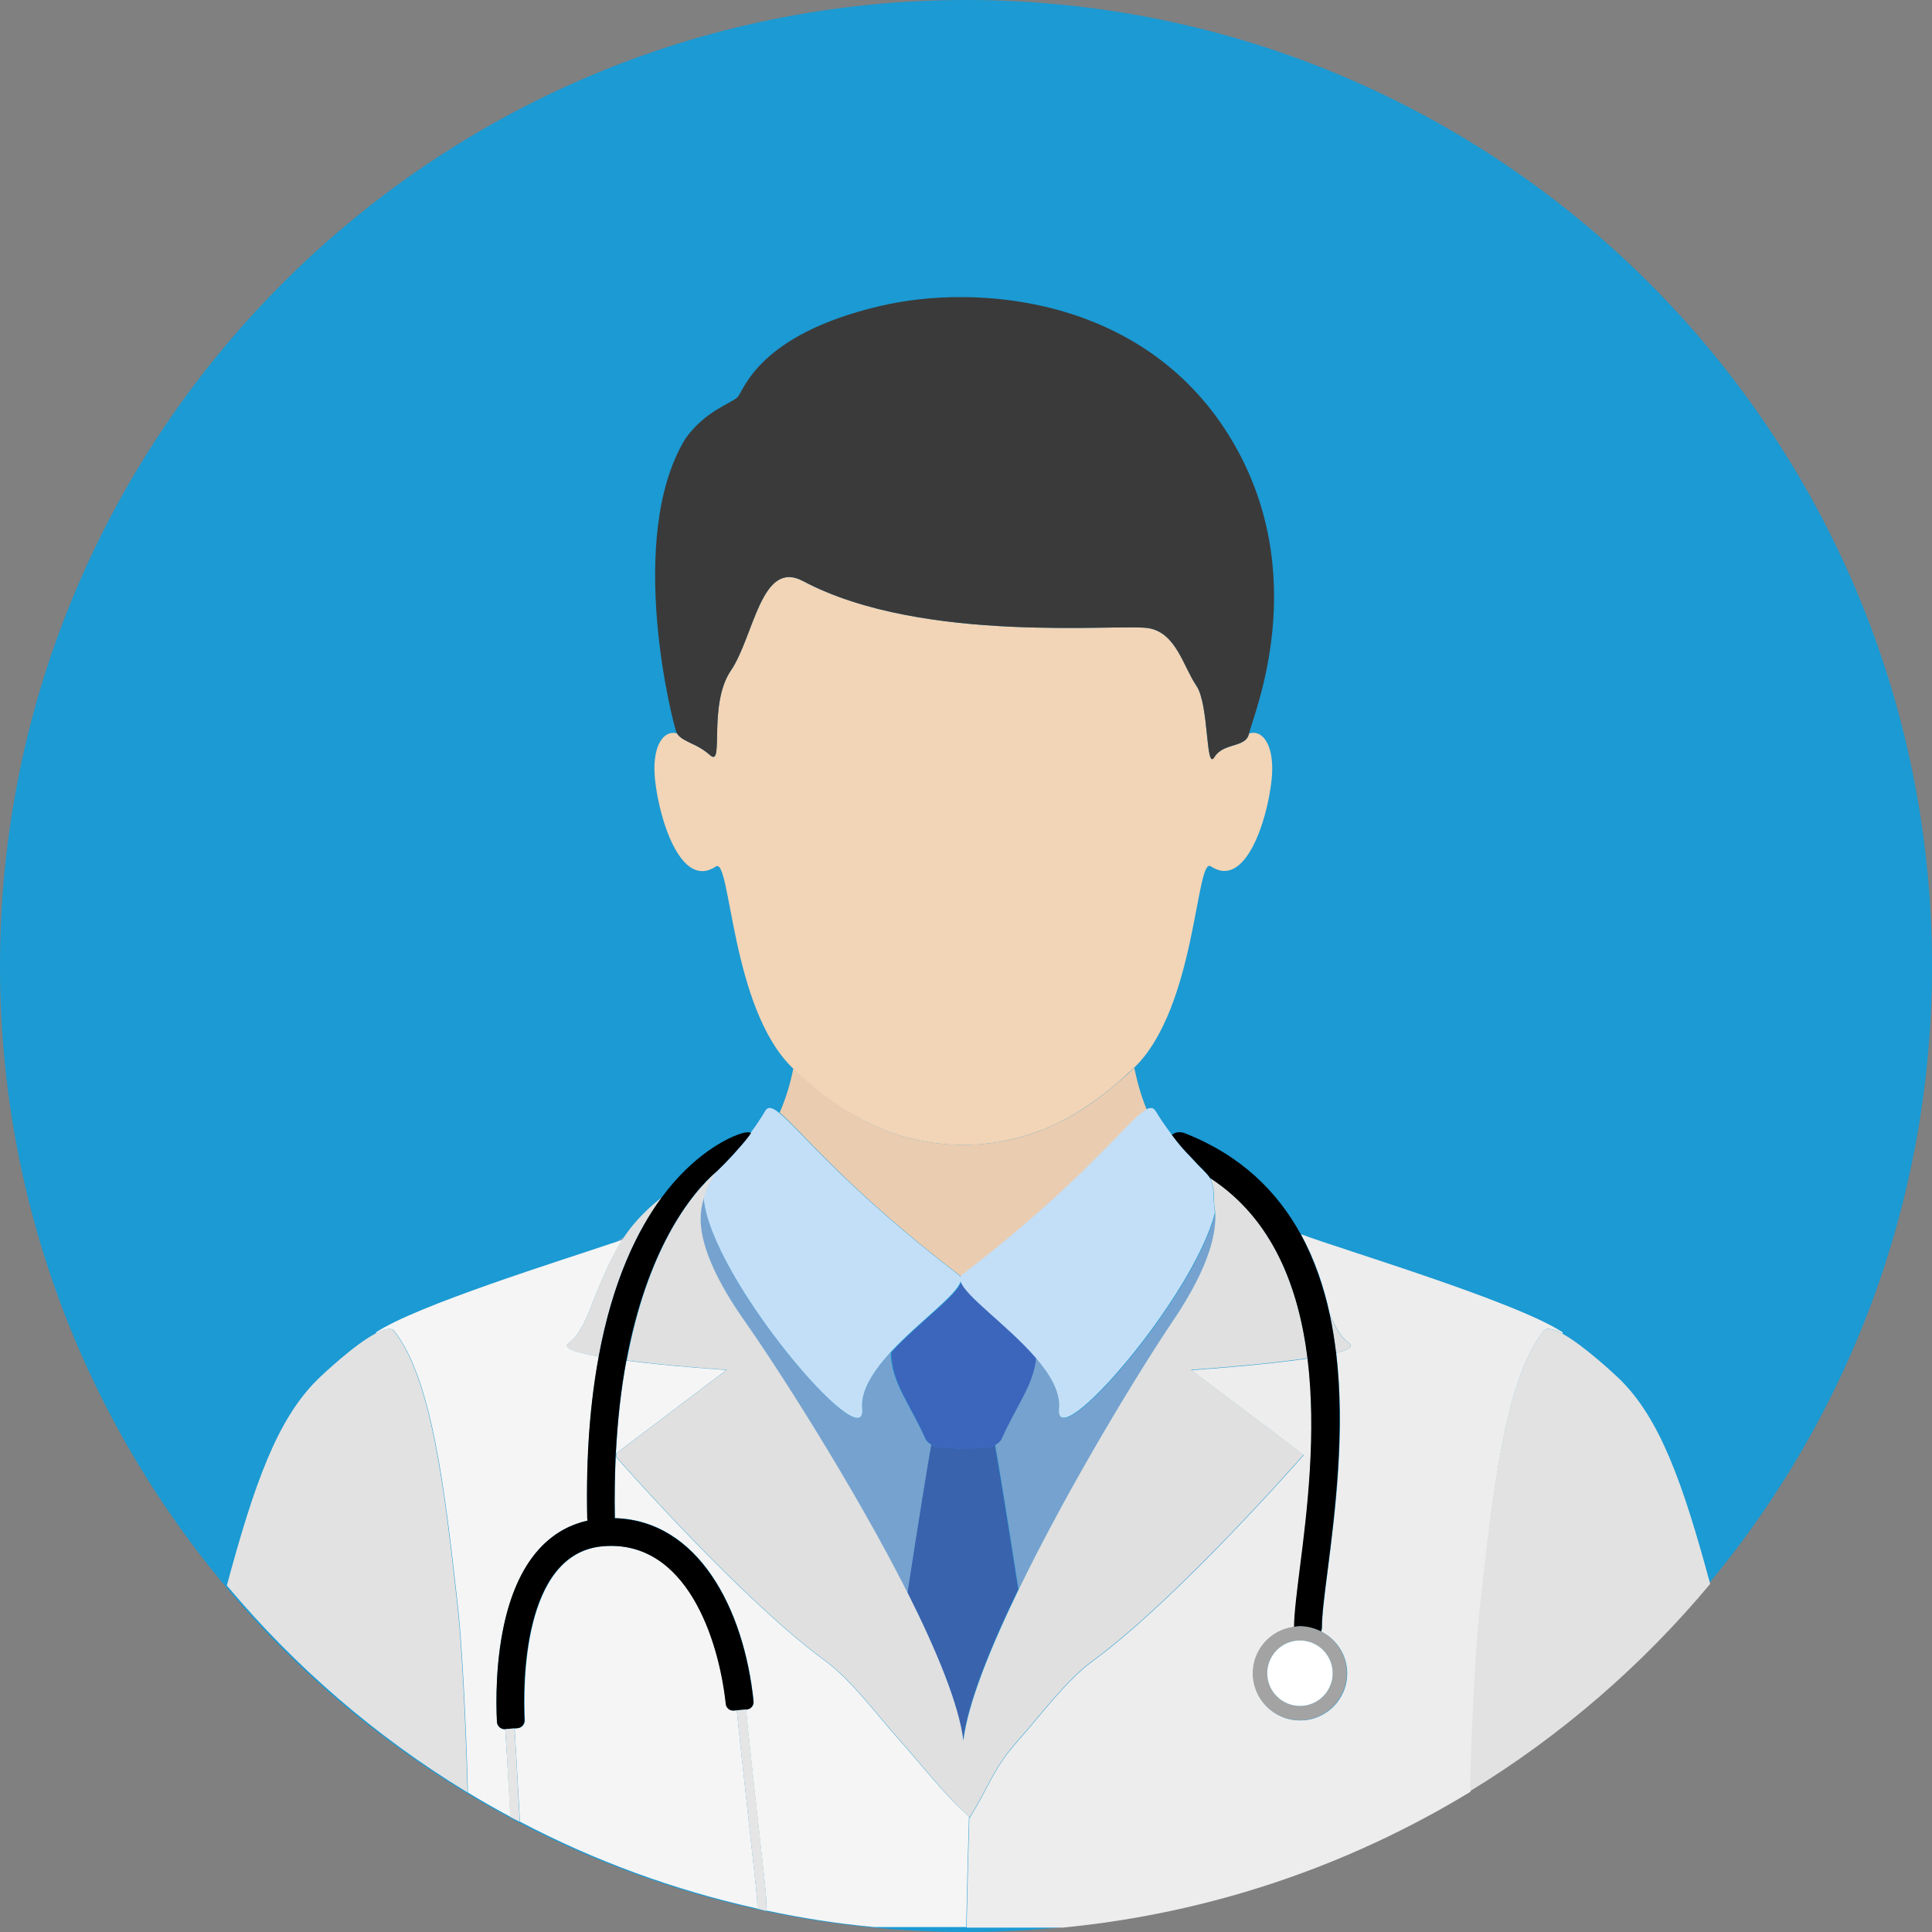 <svg width="49" height="49" viewBox="0 0 49 49" fill="none" xmlns="http://www.w3.org/2000/svg">
<rect x="0" y="0" width="49" height="49" fill="#808080" stroke="none"/>
<g clip-path="url(#clip0_362_4)">
<path d="M24.5 49C38.031 49 49 38.031 49 24.5C49 10.969 38.031 0 24.5 0C10.969 0 0 10.969 0 24.5C0 38.031 10.969 49 24.5 49Z" fill="#1B9AD3"/>
<path d="M24.324 32.335C24.349 32.35 24.359 32.376 24.369 32.396C24.38 32.371 24.39 32.35 24.415 32.335C27.535 29.945 28.627 28.4 29.085 28.143C28.934 27.781 28.839 27.423 28.768 27.081C28.657 27.192 28.542 27.297 28.421 27.398C28.053 27.72 27.661 28.017 27.238 28.264C26.876 28.475 26.498 28.651 26.101 28.777C25.738 28.893 25.366 28.968 24.988 29.009C24.52 29.054 24.037 29.044 23.574 28.968C23.192 28.908 22.814 28.807 22.457 28.666C22.054 28.505 21.667 28.299 21.304 28.057C20.882 27.776 20.489 27.443 20.122 27.091C20.051 27.453 19.941 27.836 19.774 28.218C20.288 28.636 21.44 30.126 24.324 32.335Z" fill="#EACCB0"/>
<path d="M17.841 30.408C17.781 30.665 17.449 31.47 18.888 33.513C19.698 34.666 21.656 37.706 23.02 40.408C23.302 38.581 23.534 37.147 23.624 36.644C23.559 36.604 23.498 36.553 23.468 36.488C23.06 35.577 22.607 35.069 22.587 34.299C22.154 34.767 21.822 35.27 21.868 35.738C21.993 37.047 18.012 32.401 17.846 30.393C17.846 30.393 17.846 30.393 17.841 30.393C17.846 30.398 17.841 30.403 17.841 30.408Z" fill="#76A2CF"/>
<path d="M15.834 31.364C15.773 31.404 15.713 31.445 15.652 31.485C15.703 31.47 15.743 31.455 15.783 31.44C15.803 31.415 15.818 31.389 15.834 31.364Z" fill="#76A2CF"/>
<path d="M25.24 36.644C25.331 37.142 25.557 38.536 25.834 40.318C27.133 37.645 28.959 34.666 29.74 33.513C30.731 32.054 30.842 31.213 30.822 30.77C30.268 32.93 26.755 36.966 26.871 35.733C26.911 35.31 26.644 34.862 26.272 34.434C26.201 35.129 25.779 35.632 25.396 36.488C25.366 36.553 25.306 36.604 25.24 36.644Z" fill="#76A2CF"/>
<path d="M22.452 28.667C22.815 28.808 23.187 28.908 23.57 28.969C24.038 29.044 24.516 29.059 24.984 29.009C25.361 28.969 25.734 28.893 26.096 28.777C26.494 28.652 26.876 28.476 27.233 28.264C27.656 28.017 28.049 27.721 28.416 27.398C28.532 27.293 28.648 27.187 28.764 27.081C30.344 25.556 30.329 21.701 30.711 21.973C31.582 22.557 32.141 20.816 32.251 19.779C32.342 18.923 32.03 18.485 31.677 18.606C31.602 18.979 31.028 18.828 30.802 19.2C30.57 19.577 30.671 17.876 30.344 17.393C30.017 16.91 29.835 16.064 29.146 15.934C28.456 15.803 23.424 16.361 20.364 14.736C19.302 14.172 19.125 16.135 18.537 17.006C17.948 17.871 18.371 19.477 18.013 19.155C17.882 19.039 17.747 18.958 17.626 18.898C17.611 18.893 17.59 18.883 17.57 18.873C17.389 18.782 17.243 18.722 17.168 18.601C16.82 18.505 16.523 18.938 16.614 19.784C16.725 20.82 17.284 22.562 18.154 21.978C18.537 21.706 18.522 25.561 20.102 27.087C20.107 27.091 20.112 27.096 20.117 27.102C20.484 27.454 20.877 27.786 21.3 28.068C21.662 28.299 22.045 28.506 22.452 28.667Z" fill="#F2D4B6"/>
<path d="M17.57 18.873C17.59 18.883 17.606 18.888 17.626 18.898C17.747 18.958 17.882 19.039 18.013 19.155C18.376 19.477 17.948 17.871 18.537 17.006C19.125 16.14 19.302 14.172 20.364 14.736C23.419 16.361 28.456 15.803 29.146 15.934C29.835 16.064 30.012 16.91 30.344 17.393C30.671 17.876 30.575 19.577 30.802 19.2C31.028 18.827 31.602 18.973 31.677 18.606C31.677 18.601 31.683 18.601 31.683 18.596C31.748 18.208 33.358 14.57 31.164 11.037C28.965 7.503 24.742 7.191 22.326 7.76C19.206 8.49 18.869 9.914 18.703 10.075C18.537 10.236 17.872 10.428 17.379 11.132C15.839 13.669 17.092 18.465 17.163 18.591C17.163 18.596 17.168 18.596 17.173 18.601C17.243 18.722 17.389 18.782 17.57 18.873Z" fill="#3A3A3A"/>
<path d="M25.205 36.664C25.124 36.704 25.034 36.709 24.943 36.714L24.526 36.739V36.749L24.43 36.744L24.334 36.749V36.739L23.916 36.714C23.826 36.709 23.735 36.704 23.655 36.664C23.645 36.659 23.635 36.649 23.62 36.639C23.529 37.142 23.297 38.576 23.016 40.403C23.756 41.868 24.319 43.237 24.425 44.143C24.536 43.217 25.094 41.812 25.824 40.313C25.547 38.531 25.321 37.137 25.23 36.639C25.225 36.649 25.215 36.659 25.205 36.664Z" fill="#3A63AD"/>
<path d="M23.474 36.488C23.504 36.553 23.565 36.604 23.63 36.644C23.64 36.649 23.65 36.659 23.665 36.669C23.746 36.709 23.836 36.715 23.927 36.719L24.345 36.745V36.755L24.44 36.75L24.536 36.755V36.745L24.954 36.719C25.044 36.715 25.135 36.709 25.215 36.669C25.226 36.664 25.236 36.654 25.251 36.644C25.316 36.604 25.377 36.553 25.407 36.488C25.789 35.632 26.212 35.129 26.282 34.435C25.578 33.619 24.491 32.874 24.385 32.502C24.284 32.854 23.308 33.539 22.608 34.299C22.613 35.069 23.066 35.577 23.474 36.488Z" fill="#3C66BC"/>
<path d="M18.994 28.818C18.793 29.079 18.436 29.467 18.209 29.683C18.093 29.824 17.927 30.071 17.847 30.383V30.388C18.013 32.401 21.989 37.041 21.868 35.733C21.823 35.265 22.155 34.767 22.588 34.294C23.292 33.533 24.264 32.849 24.364 32.497C24.47 32.869 25.557 33.614 26.262 34.429C26.634 34.857 26.901 35.31 26.86 35.728C26.745 36.956 30.258 32.919 30.811 30.765C30.806 30.579 30.776 30.463 30.776 30.403C30.786 30.172 30.746 30 30.68 29.865C30.575 29.719 30.429 29.598 30.323 29.477C30.308 29.462 30.298 29.452 30.288 29.437C30.227 29.376 30.167 29.311 30.102 29.241C30.001 29.135 29.905 29.029 29.734 28.803C29.729 28.793 29.719 28.777 29.709 28.772C29.709 28.772 29.709 28.772 29.714 28.772C29.583 28.596 29.447 28.405 29.312 28.184C29.256 28.088 29.181 28.078 29.07 28.138C28.612 28.395 27.52 29.94 24.399 32.331C24.374 32.346 24.364 32.371 24.354 32.391C24.344 32.366 24.334 32.346 24.309 32.331C21.425 30.121 20.273 28.631 19.754 28.219C19.578 28.078 19.472 28.058 19.402 28.184C19.281 28.39 19.16 28.566 19.04 28.727H19.044C19.049 28.737 18.999 28.813 18.994 28.818Z" fill="#C3DFF7"/>
<path d="M19.166 47.792L19.151 47.656C18.869 45.104 18.713 43.665 18.688 43.378L18.617 43.383C18.517 43.393 18.426 43.318 18.416 43.217C18.24 41.566 17.409 39.045 15.306 39.216C13.242 39.382 13.272 42.769 13.312 43.625C13.318 43.73 13.237 43.821 13.131 43.831L13.051 43.836C13.066 44.042 13.111 44.837 13.187 46.201C15.064 47.188 17.082 47.933 19.211 48.406C19.206 48.189 19.186 47.973 19.166 47.792Z" fill="#F5F5F5"/>
<path d="M12.813 43.856C12.703 43.861 12.612 43.781 12.607 43.67C12.582 43.187 12.562 42.079 12.834 41.007C13.256 39.326 14.137 38.738 14.907 38.566C14.907 38.551 14.897 38.536 14.897 38.521C14.862 36.896 14.978 35.542 15.189 34.404C14.62 34.304 14.253 34.188 14.419 34.067C14.932 33.685 14.973 32.884 15.702 31.581C15.733 31.53 15.763 31.485 15.793 31.44C15.748 31.455 15.707 31.47 15.662 31.485C14.177 31.988 10.599 33.096 9.537 33.79C9.537 33.79 9.537 33.805 9.542 33.816C9.759 33.7 9.935 33.659 10.005 33.765C10.961 34.978 11.289 37.797 11.621 40.811C11.721 41.737 11.822 43.69 11.867 45.462C12.22 45.678 12.582 45.884 12.949 46.081C12.874 44.797 12.829 44.052 12.813 43.856Z" fill="#F5F5F5"/>
<path d="M18.425 34.746C18.425 34.746 17.041 34.656 15.889 34.51C15.758 35.209 15.667 35.989 15.622 36.865L18.425 34.746Z" fill="#F5F5F5"/>
<path d="M22.809 44.133C22.255 43.514 21.596 42.613 20.927 42.125C18.914 40.655 16.005 37.389 15.617 36.946C15.597 37.439 15.582 37.952 15.597 38.501C17.711 38.561 18.873 40.796 19.115 43.146C19.125 43.252 19.044 43.343 18.944 43.353H18.919C18.944 43.639 19.095 45.074 19.382 47.626L19.397 47.767C19.417 47.963 19.442 48.204 19.442 48.456C20.333 48.647 21.239 48.788 22.165 48.874H23.488H24.505C24.53 47.646 24.555 46.689 24.576 46.07C23.977 45.552 23.443 44.842 22.809 44.133Z" fill="#F5F5F5"/>
<path d="M9.996 33.765C9.925 33.659 9.749 33.7 9.533 33.815C8.984 34.102 8.169 34.872 8.048 34.993C7.031 35.999 6.452 37.62 5.753 40.212C7.484 42.276 9.543 44.057 11.858 45.461C11.812 43.695 11.712 41.742 11.611 40.811C11.279 37.796 10.952 34.978 9.996 33.765Z" fill="#E2E2E2"/>
<path d="M39.145 33.765C39.221 33.654 39.402 33.704 39.628 33.825C39.633 33.805 39.638 33.79 39.633 33.79C38.425 33 33.981 31.676 33.03 31.314C33.015 31.309 33.005 31.309 32.995 31.304C33.342 31.933 33.579 32.622 33.73 33.342C33.866 33.659 34.002 33.906 34.218 34.067C34.334 34.152 34.188 34.238 33.891 34.313C34.127 36.291 33.866 38.355 33.675 39.829C33.599 40.438 33.529 40.967 33.529 41.284C33.529 41.319 33.519 41.349 33.508 41.38C33.896 41.576 34.168 41.973 34.168 42.441C34.168 43.101 33.634 43.634 32.975 43.634C32.316 43.634 31.782 43.101 31.782 42.441C31.782 41.833 32.24 41.334 32.829 41.264C32.834 40.906 32.894 40.393 32.98 39.744C33.161 38.33 33.403 36.342 33.171 34.454C31.968 34.636 30.212 34.751 30.212 34.751L33.066 36.905C33.066 36.905 29.87 40.559 27.71 42.134C27.041 42.623 26.382 43.523 25.828 44.143C25.194 44.852 25.114 45.255 24.6 46.1C24.595 46.095 24.59 46.09 24.585 46.085C24.565 46.709 24.54 47.666 24.515 48.889H24.656H25.4H26.945C30.71 48.526 34.223 47.313 37.298 45.441C37.343 43.679 37.444 41.742 37.545 40.821C37.862 37.796 38.189 34.978 39.145 33.765Z" fill="#EDEDED"/>
<path d="M15.698 31.58C14.969 32.884 14.934 33.684 14.415 34.067C14.249 34.193 14.616 34.308 15.185 34.404C15.537 32.491 16.162 31.208 16.796 30.357C16.484 30.604 16.121 30.936 15.834 31.364C15.819 31.389 15.804 31.414 15.784 31.439C15.759 31.485 15.724 31.53 15.698 31.58Z" fill="#E0E0E0"/>
<path d="M34.214 34.067C33.997 33.906 33.861 33.659 33.726 33.342C33.796 33.664 33.846 33.986 33.887 34.314C34.184 34.238 34.335 34.153 34.214 34.067Z" fill="#E0E0E0"/>
<path d="M30.7 29.88C30.695 29.875 30.695 29.875 30.69 29.869C30.751 30.005 30.796 30.177 30.786 30.408C30.781 30.468 30.811 30.589 30.821 30.77C30.841 31.213 30.731 32.049 29.739 33.513C28.959 34.666 27.127 37.645 25.834 40.318C25.109 41.818 24.545 43.217 24.434 44.148C24.324 43.242 23.76 41.873 23.025 40.408C21.661 37.706 19.704 34.666 18.893 33.513C17.454 31.47 17.786 30.665 17.846 30.408C17.846 30.403 17.852 30.398 17.852 30.388C17.852 30.383 17.852 30.383 17.857 30.378C17.937 30.066 18.103 29.819 18.219 29.678C17.474 30.302 16.407 31.757 15.899 34.505C17.051 34.651 18.435 34.741 18.435 34.741L15.632 36.86C15.632 36.89 15.632 36.92 15.627 36.946C16.015 37.389 18.924 40.655 20.937 42.124C21.606 42.613 22.265 43.514 22.819 44.133C23.448 44.837 23.986 45.552 24.58 46.075C24.585 46.08 24.59 46.085 24.596 46.09C25.109 45.245 25.189 44.847 25.823 44.133C26.377 43.514 27.037 42.613 27.706 42.124C29.865 40.549 33.061 36.895 33.061 36.895L30.207 34.741C30.207 34.741 31.964 34.626 33.166 34.444C32.935 32.633 32.276 30.906 30.7 29.88Z" fill="#E0E0E0"/>
<path d="M29.744 28.812C29.915 29.039 30.011 29.145 30.111 29.25C30.167 29.311 30.227 29.366 30.297 29.447C30.308 29.462 30.323 29.472 30.333 29.487C30.444 29.608 30.584 29.723 30.69 29.874C30.695 29.879 30.695 29.879 30.7 29.884C32.275 30.916 32.935 32.637 33.161 34.454C33.393 36.342 33.151 38.33 32.97 39.744C32.889 40.393 32.824 40.901 32.819 41.264C32.869 41.259 32.915 41.249 32.965 41.249C33.161 41.249 33.337 41.299 33.504 41.38C33.514 41.349 33.524 41.319 33.524 41.284C33.524 40.967 33.589 40.443 33.67 39.829C33.856 38.355 34.117 36.291 33.886 34.313C33.846 33.986 33.795 33.659 33.725 33.342C33.569 32.627 33.332 31.938 32.99 31.304C32.391 30.212 31.465 29.296 30.051 28.742C29.93 28.697 29.814 28.707 29.724 28.782C29.724 28.782 29.724 28.782 29.719 28.782C29.729 28.787 29.734 28.802 29.744 28.812Z" fill="black"/>
<path d="M32.819 41.259C32.23 41.334 31.773 41.828 31.773 42.436C31.773 43.096 32.306 43.629 32.965 43.629C33.625 43.629 34.158 43.096 34.158 42.436C34.158 41.973 33.891 41.571 33.499 41.374C33.338 41.294 33.157 41.244 32.96 41.244C32.92 41.244 32.87 41.254 32.819 41.259ZM33.801 42.436C33.801 42.894 33.428 43.267 32.97 43.267C32.512 43.267 32.14 42.894 32.14 42.436C32.14 41.978 32.512 41.606 32.97 41.606C33.428 41.606 33.801 41.978 33.801 42.436Z" fill="#A3A3A3"/>
<path d="M32.97 41.606C32.512 41.606 32.14 41.979 32.14 42.437C32.14 42.895 32.512 43.267 32.97 43.267C33.428 43.267 33.8 42.895 33.8 42.437C33.8 41.979 33.428 41.606 32.97 41.606Z" fill="white"/>
<path d="M15.184 34.404C14.973 35.542 14.857 36.895 14.893 38.521C14.893 38.536 14.903 38.551 14.903 38.566C14.133 38.737 13.252 39.326 12.829 41.007C12.562 42.079 12.578 43.192 12.603 43.67C12.608 43.78 12.703 43.861 12.809 43.856H12.814L13.04 43.836L13.121 43.831C13.227 43.821 13.307 43.73 13.302 43.624C13.262 42.769 13.232 39.382 15.295 39.216C17.404 39.044 18.229 41.566 18.406 43.217C18.416 43.317 18.506 43.393 18.607 43.383L18.677 43.378L18.914 43.358H18.939C19.045 43.348 19.12 43.257 19.11 43.151C18.869 40.801 17.706 38.566 15.592 38.506C15.582 37.952 15.592 37.439 15.612 36.951C15.612 36.921 15.612 36.891 15.617 36.865C15.663 35.99 15.753 35.209 15.884 34.51C16.398 31.762 17.464 30.308 18.204 29.683C18.426 29.472 18.788 29.084 18.989 28.818C18.994 28.813 19.045 28.737 19.05 28.732H19.045C18.959 28.692 18.808 28.742 18.713 28.777C18.416 28.888 17.595 29.276 16.79 30.358C16.161 31.208 15.537 32.492 15.184 34.404Z" fill="black"/>
<path d="M13.045 43.836L12.819 43.856H12.813C12.829 44.052 12.874 44.797 12.939 46.081C13.02 46.126 13.1 46.161 13.181 46.206C13.11 44.837 13.065 44.042 13.045 43.836Z" fill="#E5E5E5"/>
<path d="M19.401 47.771L19.386 47.63C19.104 45.084 18.948 43.644 18.923 43.357L18.686 43.378C18.712 43.664 18.868 45.104 19.149 47.656L19.165 47.791C19.185 47.973 19.205 48.189 19.205 48.41C19.285 48.425 19.361 48.451 19.442 48.466C19.442 48.209 19.421 47.968 19.401 47.771Z" fill="#E5E5E5"/>
<path d="M39.625 33.825C39.398 33.704 39.217 33.659 39.142 33.765C38.185 34.978 37.858 37.796 37.526 40.811C37.425 41.737 37.325 43.669 37.279 45.431C39.589 44.022 41.648 42.24 43.374 40.172C42.68 37.6 42.101 35.989 41.089 34.988C40.973 34.877 40.173 34.122 39.625 33.825Z" fill="#E2E2E2"/>
</g>
<defs>
<clipPath id="clip0_362_4">
<rect width="49" height="49" fill="white"/>
</clipPath>
</defs>
</svg>
